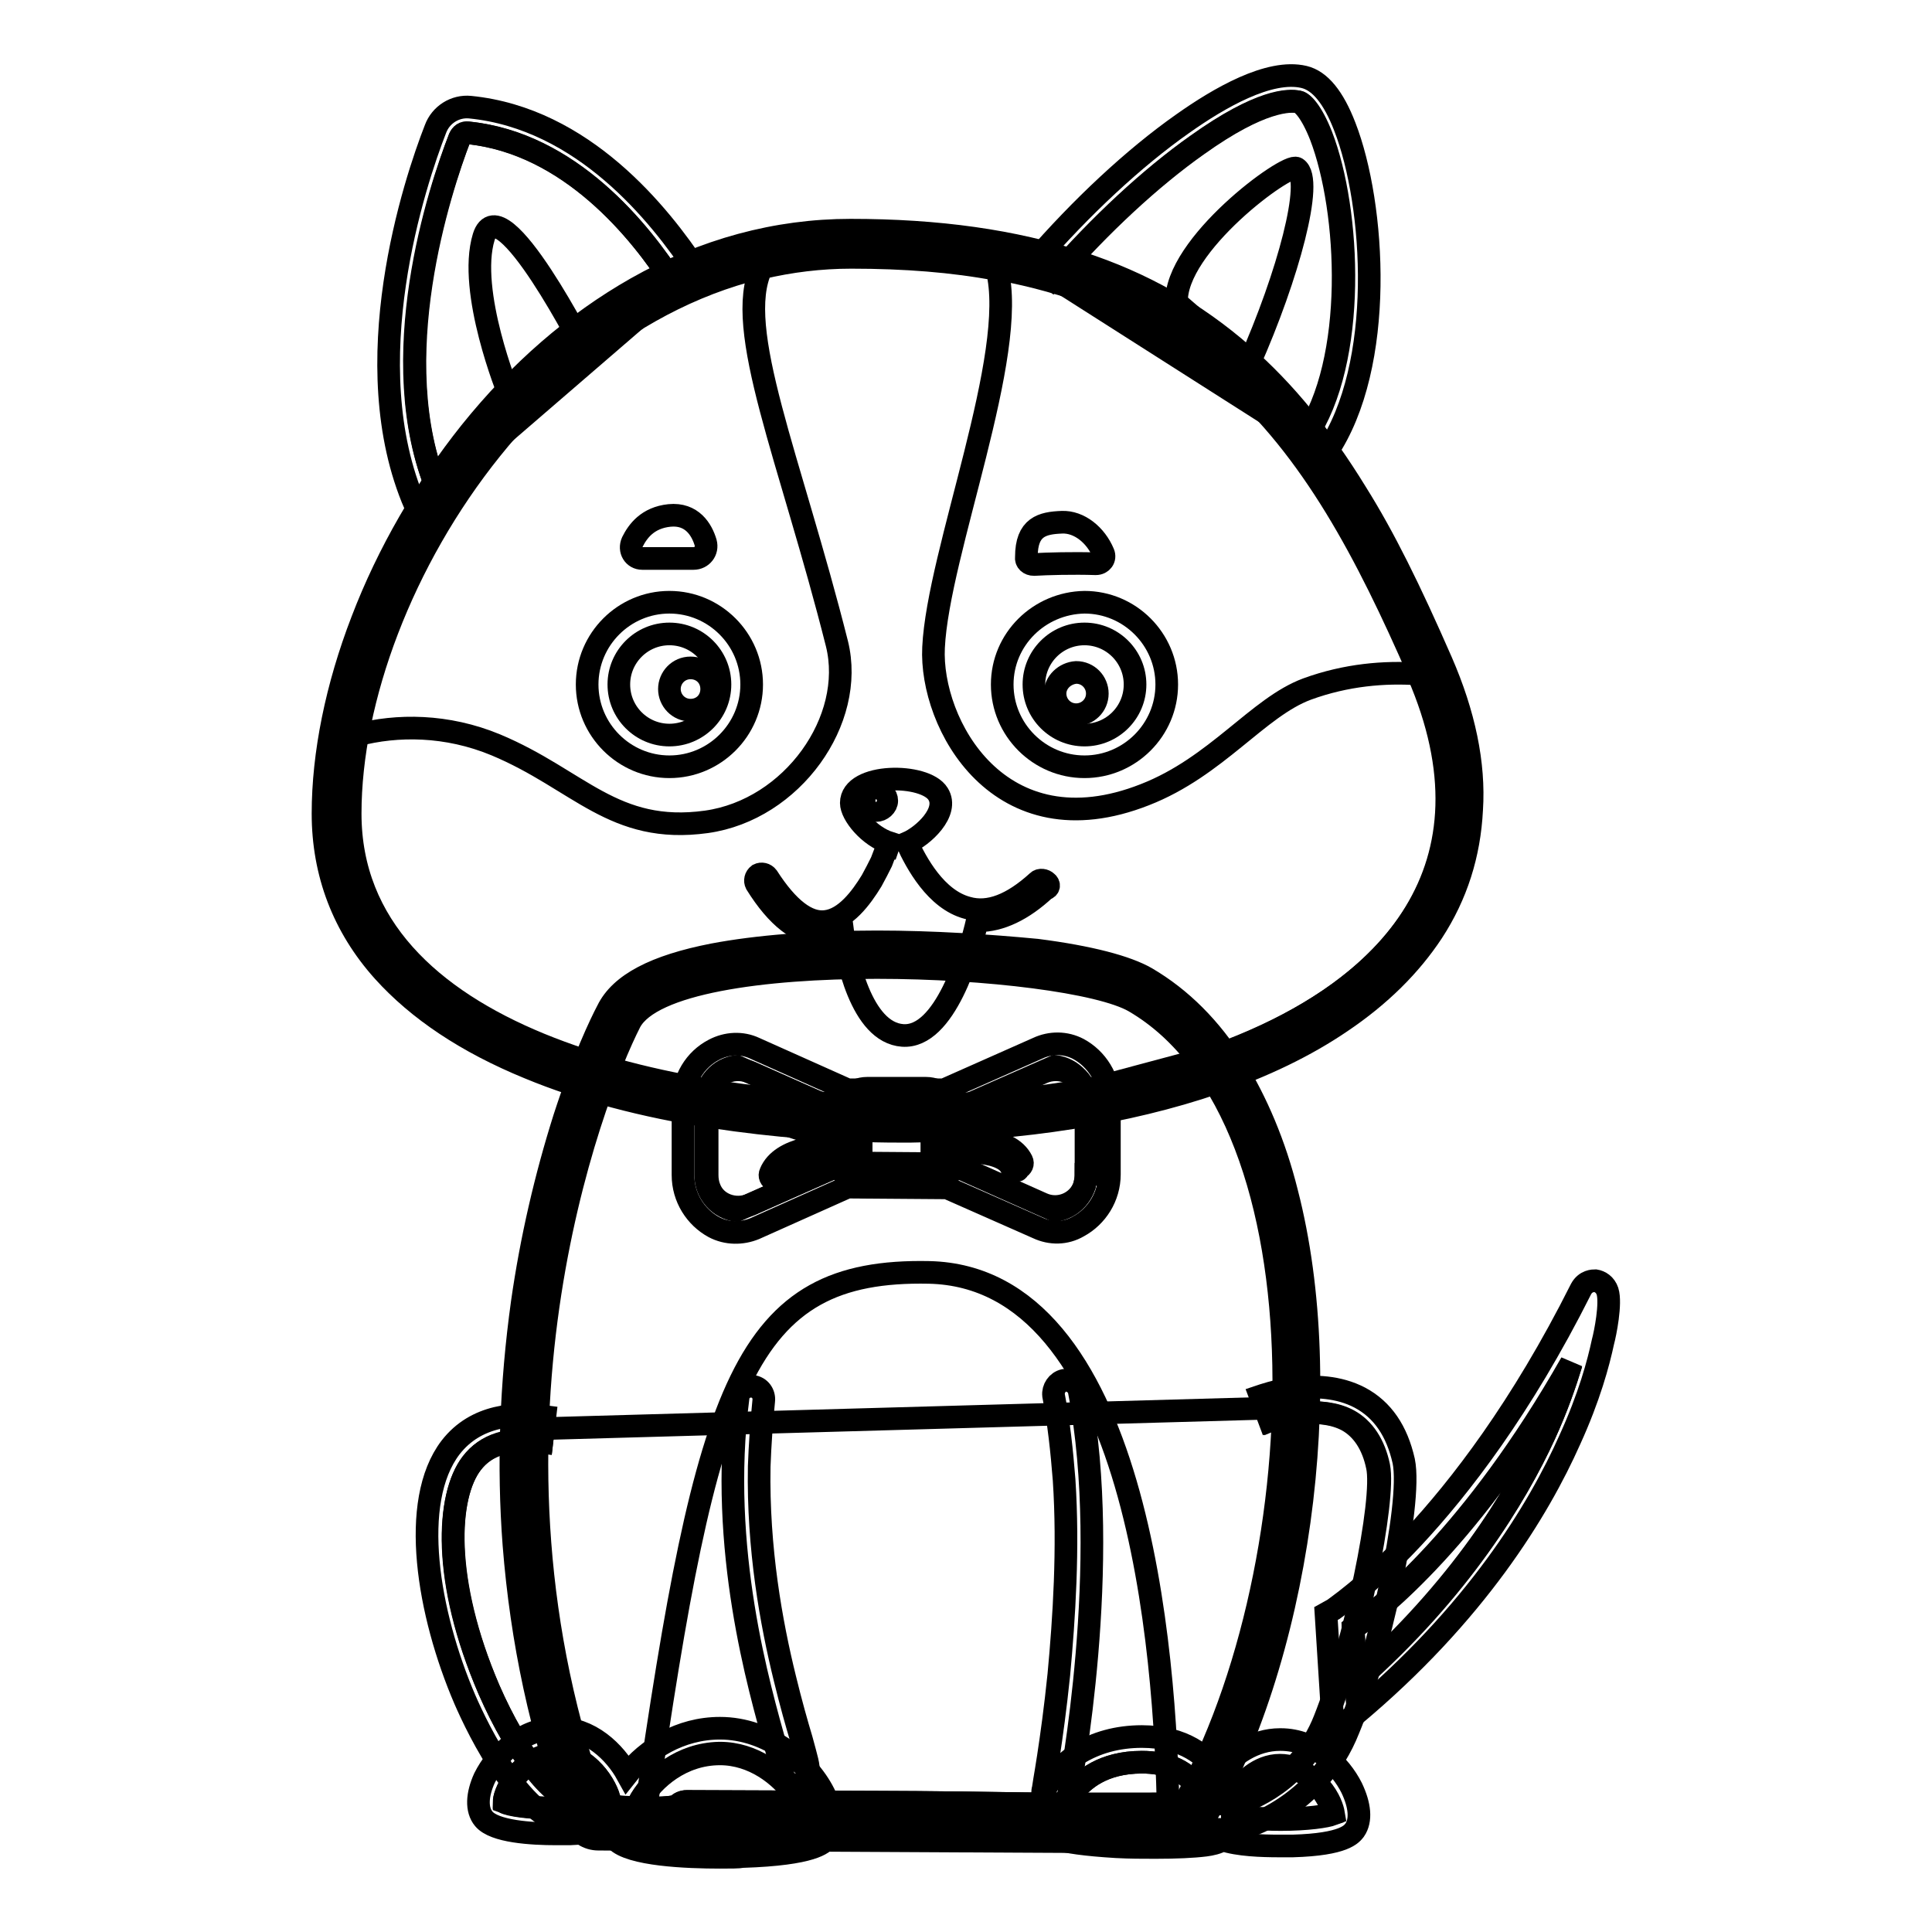 <?xml version="1.0" encoding="utf-8"?>
<!-- Svg Vector Icons : http://www.onlinewebfonts.com/icon -->
<!DOCTYPE svg PUBLIC "-//W3C//DTD SVG 1.1//EN" "http://www.w3.org/Graphics/SVG/1.1/DTD/svg11.dtd">
<svg version="1.1" xmlns="http://www.w3.org/2000/svg" xmlns:xlink="http://www.w3.org/1999/xlink" x="0px" y="0px" viewBox="0 0 256 256" enable-background="new 0 0 256 256" xml:space="preserve">
<g> <path stroke-width="3" fill-opacity="0" stroke="#000000"  d="M208.2,180.7c-13,22.9-25.5,32.7-28.9,35.1l0.4,7c13.8-12.2,21.1-24.4,24.9-32.6 C206.3,186.5,207.4,183.3,208.2,180.7L208.2,180.7z"/> <path stroke-width="3" fill-opacity="0" stroke="#000000"  d="M213,171.1c-0.3-0.9-1-1.3-1.6-1.4c-0.3,0-1.3,0-1.9,1.1c-15.8,31.5-32.7,42.3-32.9,42.5l-0.9,0.5l1,15.8 l2.6-2.2c16.3-13.6,24.6-27.4,28.7-36.6c2.6-5.7,3.8-10.2,4.4-13C212.7,176.7,213.5,172.7,213,171.1L213,171.1z M179.7,222.7 l-0.4-7c3.4-2.4,15.9-12.2,28.9-35.1c-0.8,2.7-1.9,5.9-3.5,9.4C200.9,198.3,193.5,210.4,179.7,222.7L179.7,222.7z"/> <path stroke-width="3" fill-opacity="0" stroke="#000000"  d="M62.5,193.9c-3.3,4.3-3.9,15.5,2.3,30c3.8,8.7,8.6,14.8,12.2,15.1c9.3,1,12,0.5,12.7,0.3 c0.3-0.4,0.8-0.6,1.3-0.6l25.9,0.1c0.1,0,6.1,0,19.1,0.2c9.6,0.1,25.9,0,28,0c1.3-0.4,8.5-2.9,11.7-11.1c4-10,7.9-29.2,7-33.6 c-0.6-2.9-2-5-4-6.1c-3.5-1.9-8.6-0.7-10.3,0l-0.6-1.6L72,189.3l-0.2,1.7C67.4,190.4,64.4,191.4,62.5,193.9L62.5,193.9z"/> <path stroke-width="3" fill-opacity="0" stroke="#000000"  d="M186,193.6c-0.9-4-2.8-6.8-5.8-8.4c-5.7-3-12.9-0.3-13.2-0.2l0.6,1.6l0.6,1.6c1.7-0.7,6.7-1.9,10.3,0 c2,1.1,3.4,3.2,4,6.1c1,4.4-3,23.6-7,33.6c-3.2,8.1-10.4,10.7-11.7,11.1c-2.2,0-18.4,0.1-28,0c-13-0.2-19.1-0.2-19.1-0.2L91,238.7 c-0.5,0-1,0.2-1.3,0.6c-0.7,0.2-3.4,0.6-12.7-0.3c-3.5-0.4-8.4-6.4-12.2-15.1c-6.3-14.5-5.6-25.7-2.3-30c1.9-2.5,5-3.4,9.3-2.8 l0.2-1.7l0.2-1.7c-3.8-0.5-9.1-0.3-12.5,4.1c-5.5,7.2-3,22,1.9,33.4c1.7,3.9,7.6,16.4,15,17.2c4.3,0.4,7.3,0.6,9.5,0.6 c3.6,0,4.9-0.4,5.5-0.9l25.1,0.1c0.1,0,6.1,0,19.1,0.2c10.3,0.1,28.2,0,28.3,0c0.2,0,0.3,0,0.4-0.1c0.4-0.1,10.1-2.8,14.2-13.2 C182.5,220,187.2,199.4,186,193.6L186,193.6z"/> <path stroke-width="3" fill-opacity="0" stroke="#000000"  d="M79.3,242c-0.7,0-1.4-0.4-1.6-1.1c-7.9-21.4-10.2-44.3-6.7-68c3.2-22.3,10.3-36.7,11.1-38.3 c3.6-7.1,22.9-8.1,34.2-8.1c13.3,0,29.6,1.6,34.9,4.7c8.3,4.8,14.5,14.3,17.8,27.3c6.5,25.4,1.6,61.2-11.5,83.1 c-0.3,0.5-0.9,0.8-1.5,0.8C155.9,242.5,79.3,242,79.3,242z"/> <path stroke-width="3" fill-opacity="0" stroke="#000000"  d="M116.2,128.2c14.6,0,29.6,1.9,34.1,4.5c26.6,15.5,24.3,76.9,5.6,108l-76.6-0.4c-18.2-49.5-1-94.7,4.2-104.9 C86.3,130.2,101.1,128.2,116.2,128.2 M116.2,124.8c-8.4,0-15.9,0.6-21.7,1.7c-7.7,1.5-12.3,3.9-14,7.4c-0.9,1.7-3.2,6.5-5.7,14.2 c-2.5,7.9-4.4,16.1-5.6,24.5c-1.5,10.8-1.9,21.6-1.1,32.1c1,12.7,3.6,25,8,36.8c0.5,1.4,1.8,2.2,3.2,2.2l76.6,0.4h0 c1.2,0,2.3-0.6,2.9-1.7c13.3-22.2,18.4-58.5,11.7-84.4c-1.6-6.4-4-12-6.9-16.7c-3.2-5.1-7.1-9-11.7-11.7c-2.6-1.5-7.5-2.8-14.5-3.7 C131.1,125.3,123.6,124.8,116.2,124.8L116.2,124.8z"/> <path stroke-width="3" fill-opacity="0" stroke="#000000"  d="M154.8,240.7l-69.3-0.4c8.2-56.9,13-72.2,37.6-71.7C150.6,169.2,154.5,218.5,154.8,240.7z"/> <path stroke-width="3" fill-opacity="0" stroke="#000000"  d="M95.4,232.4L95.4,232.4c-5.1,0-8.8,3.3-10.5,6.1c-0.9,1.6-1,2.6-0.9,2.9c0.8,0.5,4.8,1.2,11.4,1.2h0 c6.3,0,10.3-0.7,11.4-1.1c0-0.4-0.2-1.8-1.5-3.6C103.4,235.2,99.8,232.4,95.4,232.4z"/> <path stroke-width="3" fill-opacity="0" stroke="#000000"  d="M95.4,229L95.4,229c-5.3,0-9.7,2.8-12.3,6.1c-1.6-2.9-4.9-6.2-9.3-6.1c-4.5,0-8,3.4-9.6,6.6 c-1,2.2-1.1,4.2-0.1,5.4c1.4,1.7,6.3,2,9.6,2c0.7,0,1.3,0,1.8,0c2.4-0.1,4.1-0.3,5.3-0.5c0.2,0.5,0.4,1,0.8,1.3 c1.9,2,9.4,2.3,13.8,2.3c1.4,0,2.5,0,3-0.1c9.4-0.3,10.7-1.8,11.1-2.3c1-1.3,1-3.2-0.1-5.6C107.3,233.5,101.8,229,95.4,229z  M106.8,241.4c-1,0.5-5.1,1.1-11.4,1.1h0c-6.6,0-10.6-0.7-11.4-1.2c-0.1-0.3,0-1.3,0.9-2.9c1.7-2.8,5.4-6,10.4-6.1h0.1 c4.4,0,8,2.8,9.9,5.5C106.6,239.7,106.8,241,106.8,241.4L106.8,241.4z M73.8,239.6c-3.8,0-6.3-0.4-7-0.8c0-0.5,0.3-1.7,1.4-3.2 c0.7-1,2.7-3.2,5.6-3.2h0c2.5,0,4.4,1.8,5.3,2.9c1.2,1.5,1.7,2.9,1.7,3.5C79.9,239.2,77.4,239.6,73.8,239.6L73.8,239.6z"/> <path stroke-width="3" fill-opacity="0" stroke="#000000"  d="M79.1,235.3c-0.9-1.1-2.7-2.9-5.3-2.9h0c-2.9,0-4.9,2.3-5.6,3.2c-1.1,1.5-1.4,2.7-1.4,3.2 c0.8,0.3,3.3,0.8,7,0.8c3.6,0,6.1-0.4,7-0.7C80.7,238.2,80.3,236.8,79.1,235.3L79.1,235.3z M174.9,236.8c-0.9-1.1-2.7-2.9-5.3-2.9 h0c-2.9,0-4.9,2.3-5.6,3.2c-0.4,0.6-0.7,1.1-0.9,1.6c0.1,0.6,0.2,1.2,0.2,1.8c1.1,0.3,3.4,0.5,6.4,0.5c3.6,0,6.1-0.4,7-0.7 C176.6,239.7,176.2,238.3,174.9,236.8L174.9,236.8z"/> <path stroke-width="3" fill-opacity="0" stroke="#000000"  d="M179.1,236.9c-1.5-3-4.9-6.4-9.4-6.4h-0.1c-3.4,0-6.3,2-8.2,4.4l0,0c-1.5-2.2-4.5-4.8-10.1-4.8 c-3.2,0-6.1,0.8-8.5,2.3c-1.9,1.3-3.5,3-4.4,4.9c-1,2.1-1.1,4.1-0.2,5.3c0.4,0.6,1.3,1.6,9.7,2.1c1.8,0.1,3.6,0.1,5.2,0.1 c2.7,0,5-0.1,6.6-0.3c0.8-0.1,1.7-0.3,2.3-0.7c2.1,0.7,5.2,0.8,7.5,0.8c0.7,0,1.3,0,1.8,0c6.9-0.2,7.8-1.6,8.2-2.1 C180.4,241.2,180.2,239.2,179.1,236.9L179.1,236.9z M150.5,241.2c-5.1-0.1-8.4-0.6-9.5-0.9c0.1-0.5,0.4-1.7,1.3-2.9 c1.1-1.5,3.8-3.9,9-3.9c3.2,0,5.5,1,7.1,3c1.3,1.6,1.5,3.5,1.5,4.4C158.6,241.1,155.3,241.4,150.5,241.2L150.5,241.2z M169.7,241.1 c-3,0-5.2-0.3-6.4-0.5c0-0.5-0.1-1.1-0.2-1.8c0.2-0.5,0.5-1,0.9-1.6c0.7-1,2.7-3.2,5.6-3.2h0c2.5,0,4.4,1.8,5.3,2.9 c1.2,1.5,1.7,2.9,1.7,3.5C175.8,240.7,173.3,241.1,169.7,241.1L169.7,241.1z"/> <path stroke-width="3" fill-opacity="0" stroke="#000000"  d="M159.9,240.9c0-0.9-0.3-2.7-1.5-4.4c-1.5-2-3.9-3-7.1-3c-5.2,0-7.8,2.4-9,3.9c-1,1.3-1.3,2.4-1.3,2.9 c1.1,0.3,4.5,0.8,9.5,0.9C155.3,241.4,158.6,241.1,159.9,240.9z"/> <path stroke-width="3" fill-opacity="0" stroke="#000000"  d="M62,17.6c-0.5-0.1-0.9,0.2-1.1,0.7C58.3,24.9,50.7,47.6,58,65l32.8-28.3l-1.5,0.9 C84.9,30.7,75.5,19,62,17.6z"/> <path stroke-width="3" fill-opacity="0" stroke="#000000"  d="M62.3,14.2c-2-0.2-3.9,1-4.6,2.9C55,24,46.9,48.2,55,66.9l1.6-0.7l1.6-0.7c-0.1-0.2-0.1-0.3-0.2-0.5 c-7.2-17.4,0.4-40.1,2.9-46.7c0.2-0.4,0.6-0.7,1.1-0.7c13.5,1.3,22.9,13.1,27.3,20l1.5-0.9l1.5-0.9C87.4,28.4,77.3,15.7,62.3,14.2z "/> <path stroke-width="3" fill-opacity="0" stroke="#000000"  d="M175,18c-1.3-3.3-2.5-4.4-3-4.5c-1.2-0.3-5-0.3-13.4,5.7c-6.1,4.3-12.9,10.6-19,17.6l34.7,22.1l-1.4-1 C179.8,47.8,178.8,27.9,175,18L175,18z"/> <path stroke-width="3" fill-opacity="0" stroke="#000000"  d="M178.2,16.8c-1.5-3.9-3.3-6.1-5.4-6.6c-4.6-1.1-11.3,2.8-16.1,6.2c-6.4,4.5-13.4,11-19.8,18.4l1.3,1.1 l1.3,1.1c0.1-0.1,0.1-0.1,0.2-0.2c6.2-7.1,12.9-13.3,19-17.6c8.4-6,12.2-5.9,13.4-5.7c0.5,0.1,1.7,1.2,3,4.5 c3.8,9.8,4.8,29.8-2.1,39.9l1.4,1l1.4,1C183.6,48.4,182.2,27.1,178.2,16.8L178.2,16.8z"/> <path stroke-width="3" fill-opacity="0" stroke="#000000"  d="M67.4,52.1c0,0-5.5-13.5-3.3-20.7C66.3,24.3,77.8,47,77.8,47L67.4,52.1z M155.9,40.1 c-0.3-7.6,14.7-18.6,15.9-17.8c2.3,1.5-1.1,14.2-6.3,25.9C167.6,50.3,155.9,40.1,155.9,40.1z"/> <path stroke-width="3" fill-opacity="0" stroke="#000000"  d="M119.1,148.3c-17.9,0-35.5-3-48.3-8.3c-8-3.3-14.2-7.4-18.6-12.3c-5.1-5.7-7.6-12.3-7.6-19.8 c0-15.8,7.3-34.7,19.1-49.4c13.5-16.9,31-26.1,49.1-26.1c11.5,0,21.2,1.4,29.8,4.2c8,2.7,14.9,6.5,21,11.9 c11.2,9.8,18.4,23.1,25.8,40c5.7,13,5.3,24.5-0.9,34.1c-12,18.5-42.8,25.4-67.7,25.7C120.2,148.3,119.7,148.3,119.1,148.3 L119.1,148.3z"/> <path stroke-width="3" fill-opacity="0" stroke="#000000"  d="M191,87.7c-4.2-9.6-7.6-16.5-11.3-22.4c-4.6-7.5-9.5-13.5-15-18.3c-6.3-5.5-13.3-9.5-21.6-12.2 c-8.8-2.9-18.8-4.3-30.4-4.3c-9.8,0-19.4,2.6-28.4,7.7c-8.1,4.6-15.5,11-22,19.1c-5.9,7.4-10.9,16-14.3,24.9 c-3.4,8.8-5.2,17.7-5.2,25.6c0,7.9,2.7,15,8,20.9c4.6,5.1,11,9.4,19.3,12.8c7,2.9,15.2,5.1,24.4,6.5c7.9,1.2,16.4,1.9,24.6,1.9h1.6 c14.6-0.2,28.6-2.4,40.3-6.4c6.4-2.2,12-4.9,16.7-8.1c5.2-3.5,9.2-7.5,12.1-11.9c3.2-4.9,4.9-10.3,5.2-16.2 C195.4,101.2,194,94.6,191,87.7L191,87.7z M120.8,146.5h-1.6c-30,0-72.8-8.8-72.8-38.7c0-30.4,27.7-73.8,66.5-73.8 c46.3,0,61.3,23.5,75.1,55.1C205.1,128.6,161.6,146.1,120.8,146.5z"/> <path stroke-width="3" fill-opacity="0" stroke="#000000"  d="M187.9,89.3c-4.4-0.3-9.5,0.1-14.7,2c-6.5,2.4-12,10.3-21.5,14c-19.3,7.6-28.5-9.4-28-19.5 c0.6-12.6,11.3-38.9,8.4-50.1c-5.8-1.1-12.2-1.6-19.3-1.6c-4.1,0-8.1,0.5-11.9,1.4c-3.8,8,3.8,25.2,10,49.8 c2.5,10.1-5.9,22-17.3,23.6c-12.3,1.7-16.9-5.6-27.9-10.2C59.2,96,52.6,96,47.3,97.4c-0.7,3.6-1,7.1-1,10.5 c0,30.4,44.4,39,74.4,38.7c8-0.1,16.1-0.8,23.9-2.3l17.2-4.6C184.5,131.2,199,114.9,187.9,89.3z"/> <path stroke-width="3" fill-opacity="0" stroke="#000000"  d="M85.1,74h6.8c1.1,0,1.9-1,1.6-2.1c-0.5-1.7-1.8-3.9-4.8-3.6c-2.9,0.3-4.2,2.1-4.9,3.5 C83.3,72.9,84,74,85.1,74z M137,74.8c-0.6,0-1.1-0.4-1-1c0-4,2.1-4.5,4.7-4.6c2.3-0.1,4.5,1.7,5.5,4.1c0.3,0.7-0.2,1.4-1,1.4 C142.2,74.6,138.7,74.7,137,74.8L137,74.8z"/> <path stroke-width="3" fill-opacity="0" stroke="#000000"  d="M77.8,90.7c0,6,4.9,10.9,10.9,10.9c6,0,10.9-4.9,10.9-10.9c0,0,0,0,0,0c0-6-4.9-10.9-10.9-10.9 C82.7,79.8,77.8,84.7,77.8,90.7C77.8,90.7,77.8,90.7,77.8,90.7z"/> <path stroke-width="3" fill-opacity="0" stroke="#000000"  d="M82,90.7c0,3.7,3,6.7,6.7,6.7s6.7-3,6.7-6.7c0,0,0,0,0,0c0-3.7-3-6.7-6.7-6.7C85,84,82,87,82,90.7 C82,90.7,82,90.7,82,90.7z"/> <path stroke-width="3" fill-opacity="0" stroke="#000000"  d="M88.7,91.3c0,1.5,1.2,2.8,2.8,2.8s2.8-1.2,2.8-2.8s-1.2-2.8-2.8-2.8S88.7,89.8,88.7,91.3z"/> <path stroke-width="3" fill-opacity="0" stroke="#000000"  d="M132.8,90.7c0,6,4.9,10.9,10.9,10.9c6,0,10.9-4.9,10.9-10.9c0-6-4.9-10.9-10.9-10.9 C137.7,79.9,132.8,84.7,132.8,90.7z"/> <path stroke-width="3" fill-opacity="0" stroke="#000000"  d="M137,90.7c0,3.7,3,6.7,6.7,6.7c3.7,0,6.7-3,6.7-6.7s-3-6.7-6.7-6.7C140,84,137,87,137,90.7z"/> <path stroke-width="3" fill-opacity="0" stroke="#000000"  d="M139.8,91.9c0,1.5,1.2,2.8,2.8,2.8c1.5,0,2.8-1.2,2.8-2.8l0,0c0-1.5-1.2-2.8-2.8-2.8 C141.1,89.2,139.8,90.4,139.8,91.9z"/> <path stroke-width="3" fill-opacity="0" stroke="#000000"  d="M138.7,116.9c-0.3-0.3-0.9-0.4-1.2-0.1c-3.4,3.1-6.5,4.3-9.3,3.5c-4.2-1.1-6.8-6-8-8.6 c2.1-0.9,5.6-4.1,4.1-6.5c-1.7-2.8-11.5-2.8-11.5,1.2c0,1.5,2.3,4.4,5.1,5.3c-0.1,0.2-0.2,0.4-0.3,0.7h-0.1c0,0-0.3,0.7-0.7,1.8 c-0.4,0.8-0.8,1.6-1.3,2.5c-1.4,2.3-3.5,5.1-6.1,5.4c-2.4,0.3-5-1.7-7.7-5.9c-0.3-0.4-0.8-0.5-1.2-0.3c-0.4,0.3-0.5,0.8-0.3,1.2 c2.8,4.5,5.7,6.7,8.6,6.7c0.2,0,0.4,0,0.7-0.1c0.8-0.1,1.5-0.3,2.1-0.7c0.5,3.9,2.5,13.8,8,14.2c5.6,0.4,8.9-10.9,9.9-15.2h0.2 c2.8,0,5.8-1.4,8.8-4.2C139,117.7,139.1,117.2,138.7,116.9z"/> <path stroke-width="3" fill-opacity="0" stroke="#000000"  d="M114.7,106.1c0,0.7,0.6,1.3,1.4,1.3c0.7,0,1.4-0.6,1.4-1.3c0,0,0,0,0,0c0-0.7-0.6-1.3-1.4-1.3 C115.3,104.8,114.7,105.3,114.7,106.1C114.7,106.1,114.7,106.1,114.7,106.1z"/> <path stroke-width="3" fill-opacity="0" stroke="#000000"  d="M106.2,230.5c-0.6-2-1.4-4.8-2.2-8.1c-1.8-7.3-3.6-17.2-3.4-28.1c0.1-2.8,0.3-5.7,0.6-8.7 c0.1-0.9-0.5-1.8-1.5-1.9c-0.9-0.1-1.8,0.5-1.9,1.5c-2.6,20,2.8,38.4,5,46.3c0.4,1.4,0.8,2.9,0.9,3.3c0,0.9,0.8,1.7,1.7,1.7 s1.7-0.8,1.7-1.7C107.2,234,106.9,233.1,106.2,230.5z"/> <path stroke-width="3" fill-opacity="0" stroke="#000000"  d="M143,184.3c-0.2-0.9-1.1-1.5-2-1.4c-0.9,0.2-1.5,1.1-1.4,2c0.7,3.6,1.1,7.4,1.4,11.2 c0.6,9.1,0,18.3-0.7,25.8c-0.9,8.8-2.1,15.1-2.1,15.2c-0.2,0.9,0.4,1.8,1.4,2c0.1,0,0.2,0,0.3,0c0.8,0,1.5-0.6,1.7-1.4 C141.8,236.6,147.4,207.2,143,184.3z"/> <path stroke-width="3" fill-opacity="0" stroke="#000000"  d="M139.8,141.3l-13.4,5.9c-0.4,0.2-0.8,0.3-1.3,0.3h-12.8c-0.4,0-0.9-0.1-1.3-0.3l-13.4-5.9 c-2.3,0.3-4.1,2.3-4.1,4.7v9.7c0,2.4,1.8,4.4,4.1,4.7l13.4-5.9c0.4-0.2,0.8-0.3,1.3-0.3h0l13.2,0.1c0.4,0,0.9,0.1,1.3,0.3l13,5.8 c2.3-0.3,4.1-2.3,4.1-4.7v-9.7C143.9,143.5,142.1,141.6,139.8,141.3z"/> <path stroke-width="3" fill-opacity="0" stroke="#000000"  d="M137.5,138.9l-12.4,5.5h-12.8l-12.3-5.5c-1.7-0.8-3.7-0.7-5.4,0.2c-2.5,1.3-4.1,3.9-4.1,6.9v9.7 c0,3,1.7,5.6,4.1,6.9c1.7,0.9,3.7,0.9,5.4,0.2l12.3-5.5l13.2,0.1l12,5.3c1.7,0.8,3.7,0.8,5.4-0.2c2.4-1.3,4.1-3.9,4.1-6.9v-9.7 c0-3-1.7-5.6-4.1-6.9C141.2,138.1,139.2,138.1,137.5,138.9z M143.9,155.6c0,0.5-0.1,1-0.2,1.5c-0.8,2.3-3.4,3.4-5.6,2.4l-11.2-5 c-0.4-0.2-0.8-0.3-1.3-0.3l-13.2-0.1h-0.1c-0.4,0-0.8,0.1-1.2,0.3l-11.6,5.2c-2.1,0.9-4.7,0-5.5-2.2c-0.2-0.5-0.3-1.1-0.3-1.7V146 c0-0.6,0.1-1.2,0.3-1.7c0.8-2.2,3.4-3.1,5.5-2.2l11.6,5.2c0.4,0.2,0.8,0.3,1.3,0.3h12.8c0.4,0,0.9-0.1,1.3-0.3l11.7-5.2 c2.1-0.9,4.7,0,5.5,2.2c0.2,0.5,0.3,1.1,0.3,1.7V155.6L143.9,155.6z"/> <path stroke-width="3" fill-opacity="0" stroke="#000000"  d="M122.7,147h-7.8c-0.4,0-0.8,0.4-0.8,0.8v5.9c0,0.4,0.4,0.8,0.8,0.8h7.8c0.4,0,0.8-0.4,0.8-0.8v-5.9 C123.5,147.4,123.1,147,122.7,147z"/> <path stroke-width="3" fill-opacity="0" stroke="#000000"  d="M122.7,144.2h-7.8c-2,0-3.6,1.6-3.6,3.6v5.9c0,2,1.6,3.6,3.6,3.6h7.8c2,0,3.6-1.6,3.6-3.6v-5.9 C126.3,145.8,124.7,144.2,122.7,144.2z M123.5,153.7c0,0.4-0.4,0.8-0.8,0.8h-7.8c-0.4,0-0.8-0.4-0.8-0.8v-5.9 c0-0.4,0.4-0.8,0.8-0.8h7.8c0.4,0,0.8,0.4,0.8,0.8V153.7z"/> <path stroke-width="3" fill-opacity="0" stroke="#000000"  d="M102.8,156.5c-0.1,0-0.2,0-0.3-0.1c-0.4-0.2-0.6-0.6-0.4-1c1.4-3.4,7.2-3.7,9.5-3.7v-1.5 c-2,0.1-7-0.1-9.9-2.8c-0.3-0.3-0.3-0.8-0.1-1.1s0.8-0.3,1.1-0.1c3.1,2.9,9.5,2.4,9.6,2.3l0.9-0.1v4.9l-0.9-0.1 c-2.1-0.2-7.7,0.1-8.7,2.6C103.4,156.3,103.1,156.5,102.8,156.5z"/> <path stroke-width="3" fill-opacity="0" stroke="#000000"  d="M134.7,155.1c-0.3,0-0.5-0.2-0.7-0.4c-0.6-1.4-2.9-1.9-4.6-2c-2.1-0.1-4,0.1-4,0.1l-0.8,0.1v-4.6l0.6-0.1 c0.1,0,6.2-1.3,10.2-3.8c0.3-0.2,0.8-0.1,1,0.2c0.2,0.3,0.1,0.8-0.2,1c-3.5,2.2-8.4,3.4-10.1,3.8v1.7c0.8-0.1,2.1-0.2,3.4-0.1 c3.2,0.2,5.1,1.2,5.9,2.8c0.2,0.4,0,0.8-0.4,1C134.9,155.1,134.8,155.1,134.7,155.1L134.7,155.1z"/></g>
</svg>